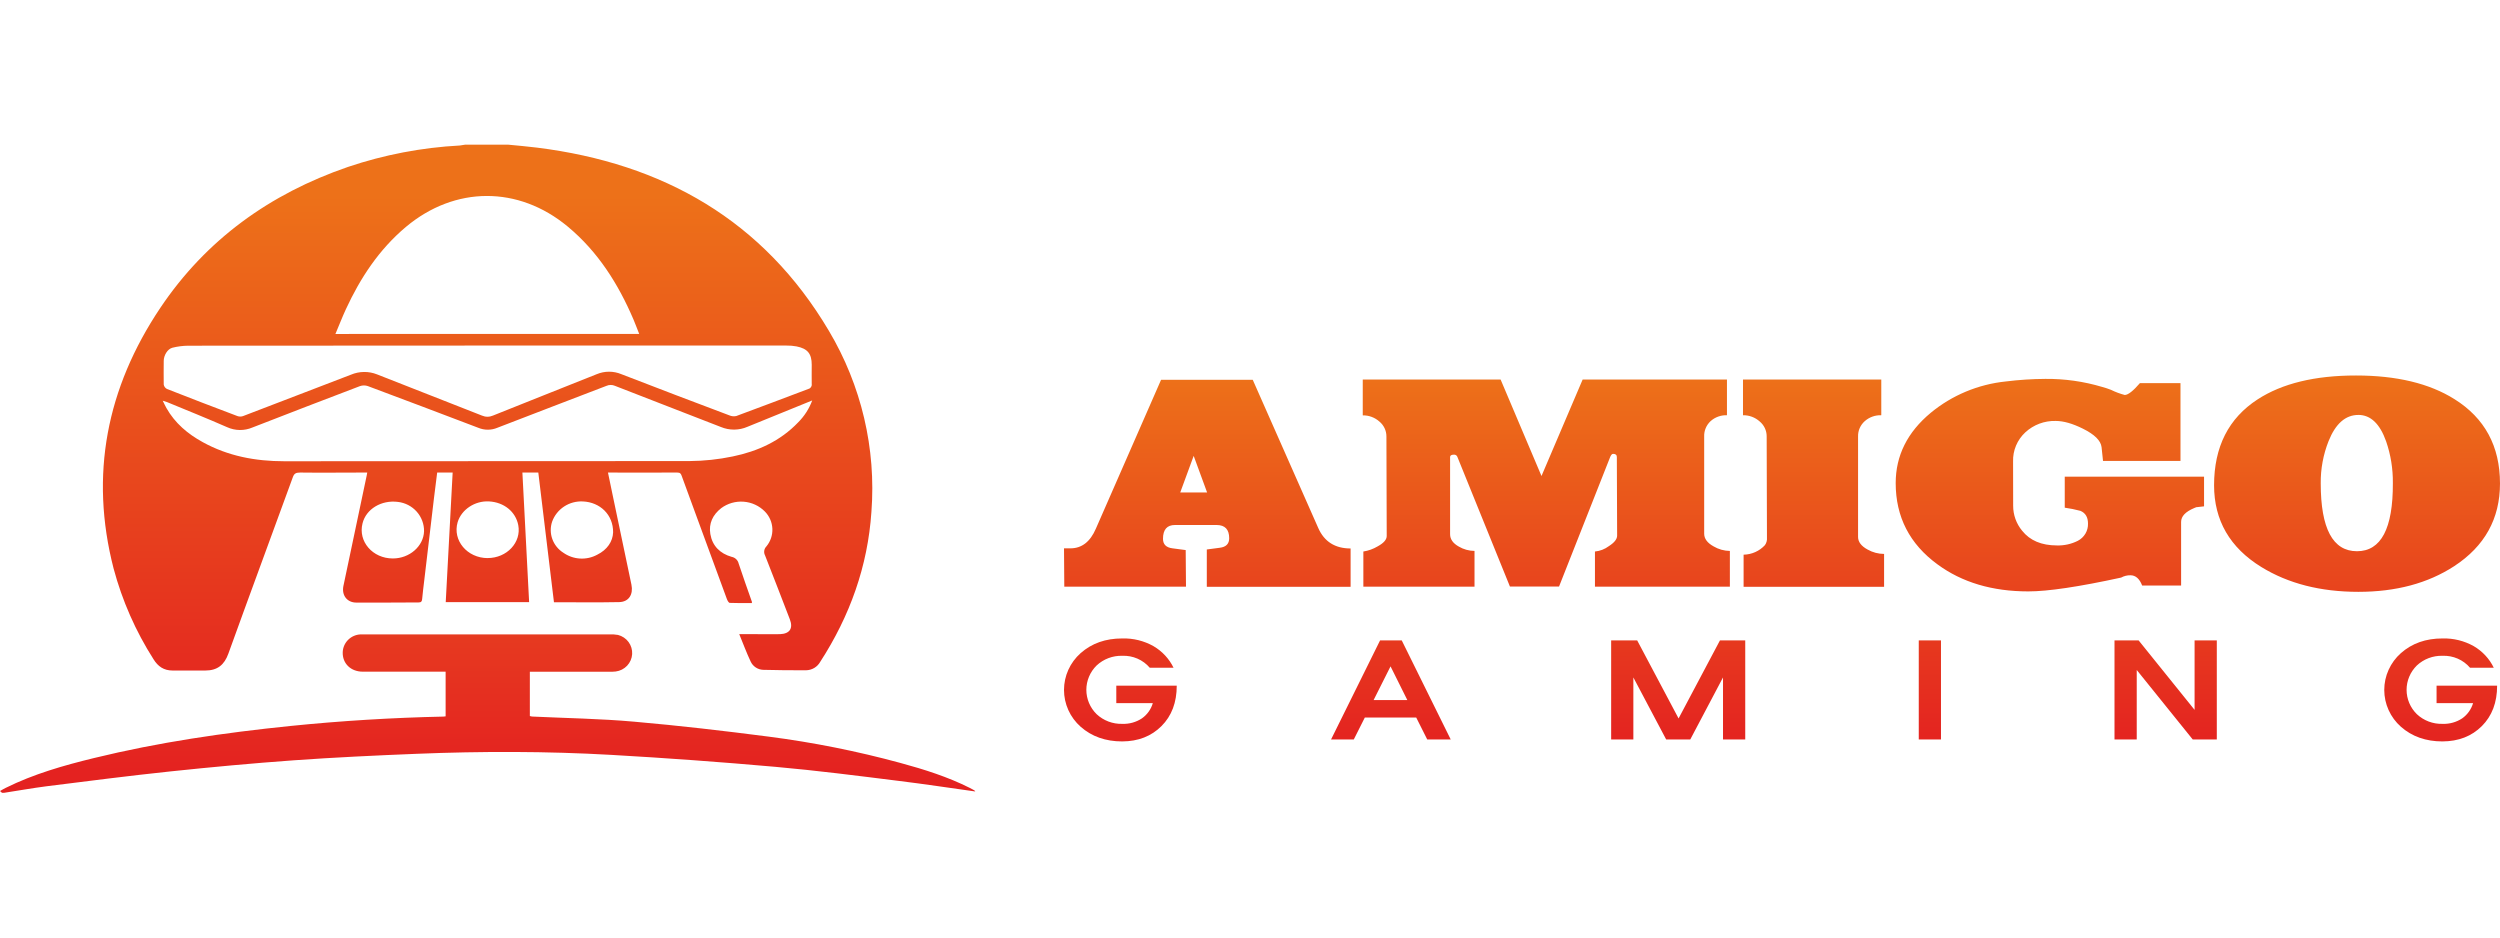 <svg width="216" height="81" viewBox="0 0 216 81" fill="none" xmlns="http://www.w3.org/2000/svg">
<path d="M43.913 12.5C44.736 12.582 45.561 12.649 46.392 12.754C57.319 14.117 65.974 19.058 71.614 28.58C74.424 33.302 75.707 38.757 75.291 44.217C74.975 48.918 73.431 53.223 70.866 57.184C70.746 57.399 70.572 57.579 70.359 57.707C70.147 57.835 69.904 57.905 69.655 57.911C68.415 57.911 67.175 57.911 65.938 57.873C65.708 57.865 65.486 57.793 65.295 57.667C65.104 57.541 64.953 57.365 64.858 57.159C64.504 56.41 64.216 55.631 63.871 54.791H65.322C66.012 54.791 66.704 54.809 67.394 54.791C68.244 54.757 68.542 54.286 68.242 53.508C67.529 51.666 66.826 49.823 66.1 47.986C66.034 47.861 66.01 47.719 66.031 47.579C66.052 47.44 66.117 47.311 66.217 47.21C66.573 46.779 66.757 46.234 66.733 45.679C66.708 45.124 66.479 44.596 66.087 44.197C65.601 43.703 64.95 43.4 64.254 43.347C63.559 43.293 62.868 43.492 62.31 43.906C61.585 44.477 61.219 45.224 61.373 46.141C61.549 47.175 62.214 47.826 63.212 48.111C63.359 48.138 63.495 48.208 63.602 48.31C63.71 48.412 63.785 48.543 63.819 48.687C64.182 49.798 64.581 50.893 64.964 51.993C64.968 52.03 64.968 52.068 64.964 52.105C64.331 52.105 63.69 52.118 63.052 52.089C62.962 52.089 62.849 51.884 62.802 51.755C61.917 49.355 61.035 46.955 60.158 44.555C59.736 43.405 59.31 42.26 58.895 41.108C58.825 40.915 58.764 40.826 58.501 40.828C56.569 40.841 52.623 40.828 52.529 40.828C52.657 41.451 52.784 42.067 52.914 42.685C53.46 45.295 54.007 47.905 54.556 50.514C54.731 51.359 54.33 52.004 53.498 52.022C51.638 52.06 49.779 52.033 47.862 52.033C47.411 48.302 46.961 44.584 46.51 40.828H45.135C45.328 44.559 45.522 48.275 45.716 52.022H38.511C38.71 48.293 38.91 44.579 39.109 40.828H37.772C37.679 41.571 37.582 42.313 37.492 43.067L36.66 50.105C36.595 50.657 36.521 51.217 36.473 51.762C36.455 51.971 36.385 52.051 36.167 52.051C34.377 52.051 32.587 52.08 30.794 52.064C29.987 52.064 29.514 51.44 29.667 50.646C30.333 47.466 31.003 44.286 31.678 41.106C31.696 41.026 31.707 40.959 31.73 40.828C31.566 40.828 31.419 40.828 31.279 40.828C29.503 40.828 27.726 40.852 25.95 40.828C25.569 40.828 25.42 40.901 25.298 41.237C23.448 46.316 21.567 51.386 19.732 56.472C19.381 57.45 18.779 57.933 17.744 57.933C16.799 57.933 15.855 57.933 14.91 57.933C14.155 57.933 13.652 57.584 13.265 56.961C11.718 54.535 10.555 51.891 9.815 49.12C7.728 41.026 9.218 33.514 13.846 26.607C17.805 20.706 23.314 16.745 30.06 14.424C33.183 13.37 36.439 12.746 39.735 12.571C39.887 12.555 40.037 12.531 40.186 12.5H43.913ZM42.181 29.856C33.541 29.856 24.899 29.86 16.256 29.869C15.795 29.874 15.337 29.933 14.89 30.045C14.466 30.159 14.146 30.712 14.146 31.181C14.146 31.862 14.13 32.545 14.146 33.225C14.159 33.306 14.191 33.382 14.239 33.448C14.287 33.514 14.35 33.568 14.423 33.605C16.449 34.401 18.482 35.184 20.521 35.951C20.675 36.004 20.843 36.004 20.997 35.951C24.108 34.765 27.217 33.573 30.323 32.373C30.679 32.222 31.061 32.142 31.448 32.138C31.835 32.133 32.219 32.204 32.578 32.347C35.596 33.536 38.622 34.715 41.638 35.905C41.788 35.971 41.951 36.006 42.116 36.006C42.281 36.006 42.444 35.971 42.594 35.905C45.579 34.704 48.572 33.525 51.559 32.329C51.896 32.188 52.258 32.115 52.623 32.115C52.989 32.115 53.351 32.188 53.688 32.329C56.793 33.531 59.903 34.717 63.018 35.887C63.205 35.97 63.414 35.99 63.614 35.945C65.697 35.175 67.768 34.388 69.849 33.603C69.941 33.58 70.021 33.523 70.073 33.445C70.125 33.367 70.147 33.273 70.133 33.181C70.122 32.625 70.133 32.069 70.133 31.511C70.133 30.563 69.775 30.119 68.823 29.93C68.533 29.876 68.237 29.852 67.942 29.856H42.181ZM55.227 28.851C55.047 28.406 54.905 28.008 54.743 27.628C53.424 24.541 51.674 21.751 49.044 19.569C44.785 16.038 39.303 16.056 35.066 19.609C32.747 21.559 31.133 24.014 29.881 26.725C29.564 27.41 29.293 28.119 28.98 28.855L55.227 28.851ZM70.178 34.597C68.249 35.382 66.411 36.123 64.578 36.876C64.218 37.033 63.828 37.115 63.434 37.118C63.039 37.12 62.649 37.044 62.286 36.892C59.238 35.698 56.176 34.533 53.126 33.334C53.013 33.285 52.89 33.26 52.767 33.26C52.643 33.26 52.521 33.285 52.407 33.334C49.251 34.548 46.106 35.745 42.961 36.963C42.703 37.071 42.426 37.126 42.146 37.126C41.866 37.126 41.589 37.071 41.331 36.963C38.156 35.753 34.973 34.552 31.782 33.358C31.563 33.283 31.325 33.283 31.106 33.358C28.005 34.537 24.91 35.728 21.82 36.932C21.472 37.081 21.096 37.156 20.717 37.152C20.338 37.148 19.964 37.064 19.62 36.907C17.909 36.156 16.162 35.455 14.423 34.737C14.329 34.699 14.229 34.677 14.06 34.622C14.189 34.882 14.272 35.066 14.376 35.251C15.113 36.556 16.215 37.488 17.518 38.202C19.701 39.407 22.075 39.852 24.552 39.852C36.225 39.852 47.9 39.847 59.576 39.836C60.829 39.827 62.078 39.694 63.305 39.438C65.464 38.993 67.421 38.104 68.968 36.485C69.503 35.949 69.916 35.305 70.176 34.597H70.178ZM33.946 48.251C35.387 48.251 36.597 47.19 36.638 45.9C36.646 45.278 36.42 44.674 36.004 44.206C35.588 43.738 35.01 43.438 34.383 43.365C32.954 43.181 31.633 43.977 31.324 45.211C30.919 46.781 32.197 48.255 33.944 48.251H33.946ZM52.973 45.994C52.986 44.47 51.846 43.392 50.367 43.325C49.793 43.294 49.225 43.446 48.746 43.758C48.267 44.071 47.903 44.527 47.707 45.06C47.54 45.551 47.544 46.083 47.719 46.571C47.894 47.059 48.229 47.476 48.672 47.755C49.094 48.053 49.593 48.228 50.112 48.258C50.63 48.289 51.147 48.173 51.602 47.926C52.468 47.499 52.944 46.781 52.973 45.994ZM42.132 48.217C43.795 48.217 45.062 46.861 44.778 45.371C44.553 44.208 43.547 43.39 42.244 43.321C41.023 43.258 39.866 44.028 39.539 45.12C39.084 46.688 40.362 48.217 42.136 48.22L42.132 48.217Z" fill="url(#paint0_linear_1534_41064)"/>
<path d="M0.176 68.5L0 68.344C0.167 68.251 0.327 68.153 0.494 68.071C2.915 66.872 5.496 66.136 8.109 65.498C13.697 64.132 19.381 63.307 25.102 62.723C29.492 62.278 33.894 62.008 38.306 61.913C38.36 61.913 38.414 61.902 38.502 61.893V58.033H37.99C35.777 58.033 33.563 58.033 31.349 58.033C30.299 58.033 29.577 57.315 29.611 56.347C29.625 55.947 29.792 55.567 30.077 55.282C30.362 54.998 30.745 54.829 31.151 54.811C31.304 54.811 31.46 54.811 31.615 54.811H52.637C52.89 54.798 53.143 54.814 53.392 54.857C53.76 54.95 54.083 55.167 54.307 55.469C54.531 55.772 54.64 56.142 54.618 56.515C54.595 56.889 54.441 57.243 54.183 57.517C53.924 57.791 53.577 57.968 53.201 58.017C53.019 58.036 52.836 58.043 52.653 58.039C50.538 58.039 48.424 58.039 46.309 58.039H45.779V61.867C45.839 61.887 45.9 61.901 45.962 61.909C48.904 62.049 51.855 62.091 54.788 62.353C58.672 62.692 62.55 63.145 66.418 63.645C70.259 64.142 74.06 64.902 77.794 65.918C79.859 66.478 81.897 67.123 83.813 68.086C83.939 68.149 84.063 68.215 84.183 68.286C84.216 68.306 84.234 68.346 84.266 68.384C82.054 68.077 79.856 67.739 77.649 67.47C74.099 67.026 70.55 66.57 66.988 66.254C62.272 65.836 57.551 65.492 52.824 65.222C47.22 64.902 41.606 64.902 35.995 65.129C32.461 65.271 28.926 65.438 25.4 65.689C21.831 65.945 18.267 66.276 14.707 66.652C11.148 67.028 7.575 67.488 4.011 67.935C2.782 68.093 1.565 68.315 0.345 68.5H0.176Z" fill="url(#paint1_linear_1534_41064)"/>
<path d="M101.518 45.36C100.828 45.36 100.483 45.758 100.483 46.554C100.483 47.038 100.761 47.312 101.317 47.377L102.444 47.526L102.469 50.686H91.955L91.93 47.377H92.485C93.462 47.377 94.194 46.812 94.681 45.682L100.316 32.816H108.238L113.892 45.609C114.412 46.795 115.345 47.388 116.692 47.388V50.697H104.268V47.475L105.395 47.326C105.933 47.259 106.202 46.986 106.202 46.505C106.202 45.743 105.841 45.362 105.118 45.36H101.518ZM103.134 39.387L101.973 42.547H104.293L103.134 39.387ZM125.288 39.485V46.156C125.288 46.588 125.54 46.946 126.045 47.226C126.454 47.467 126.921 47.596 127.398 47.599V50.686H117.794V47.651C118.231 47.583 118.651 47.432 119.03 47.206C119.55 46.923 119.81 46.626 119.812 46.316L119.787 37.704C119.787 37.46 119.733 37.218 119.628 36.997C119.523 36.776 119.371 36.58 119.181 36.423C118.788 36.071 118.273 35.879 117.742 35.887V32.789H129.652L133.185 41.128L136.742 32.789H149.209V35.876C148.688 35.857 148.18 36.041 147.795 36.387C147.611 36.557 147.467 36.765 147.371 36.995C147.275 37.225 147.231 37.473 147.241 37.722V46.109C147.241 46.541 147.51 46.906 148.048 47.204C148.475 47.458 148.963 47.595 149.461 47.602V50.688H137.804V47.651C138.238 47.609 138.653 47.45 139.001 47.19C139.481 46.883 139.72 46.579 139.72 46.281L139.695 39.485C139.695 39.303 139.585 39.212 139.369 39.212C139.267 39.212 139.175 39.327 139.089 39.561L134.7 50.679H130.459L125.919 39.478C125.898 39.417 125.856 39.364 125.801 39.328C125.746 39.292 125.68 39.275 125.615 39.281C125.396 39.287 125.288 39.354 125.288 39.485ZM160.537 37.719V46.392C160.537 46.823 160.815 47.188 161.371 47.486C161.802 47.729 162.289 47.858 162.785 47.859V50.697H150.647V47.924C150.995 47.918 151.337 47.842 151.654 47.7C151.971 47.559 152.255 47.355 152.489 47.101C152.623 46.913 152.686 46.684 152.665 46.454L152.64 37.693C152.64 37.448 152.586 37.207 152.481 36.986C152.376 36.764 152.224 36.569 152.034 36.412C151.641 36.059 151.126 35.867 150.595 35.876V32.789H162.543V35.876C162.019 35.858 161.507 36.041 161.116 36.387C160.927 36.554 160.777 36.76 160.677 36.99C160.577 37.22 160.529 37.469 160.537 37.719ZM173.937 43.692C173.933 44.48 174.207 45.246 174.713 45.856C175.384 46.701 176.385 47.124 177.715 47.126C178.341 47.145 178.961 47.008 179.519 46.728C179.794 46.587 180.024 46.371 180.18 46.107C180.337 45.842 180.414 45.539 180.403 45.233C180.403 44.686 180.184 44.321 179.747 44.137C179.302 44.018 178.85 43.927 178.394 43.864V41.186H190.43V43.748L189.754 43.824L189.576 43.897C188.824 44.213 188.448 44.611 188.448 45.093V50.593H185.083C184.857 49.997 184.51 49.703 184.073 49.703C183.79 49.698 183.512 49.767 183.266 49.903C179.615 50.699 176.941 51.097 175.242 51.097C172.13 51.097 169.514 50.318 167.395 48.758C164.99 46.998 163.788 44.659 163.788 41.74C163.788 39.368 164.797 37.344 166.815 35.667C168.657 34.147 170.917 33.204 173.306 32.958C174.436 32.817 175.573 32.743 176.712 32.736C178.378 32.72 180.037 32.955 181.631 33.432C181.888 33.501 182.141 33.584 182.389 33.681C182.768 33.868 183.165 34.017 183.574 34.126C183.861 34.126 184.299 33.786 184.886 33.105H188.394V39.825H181.701L181.575 38.631C181.507 38.066 180.969 37.535 179.961 37.037C179.068 36.592 178.286 36.37 177.614 36.37C176.642 36.343 175.699 36.697 174.99 37.352C174.641 37.675 174.366 38.067 174.183 38.503C174.001 38.938 173.914 39.407 173.93 39.879L173.937 43.692ZM203.762 51.135C200.498 51.135 197.706 50.421 195.385 48.994C192.66 47.317 191.297 44.961 191.296 41.924C191.296 38.607 192.549 36.135 195.056 34.508C197.175 33.13 200.01 32.441 203.559 32.443C207.058 32.443 209.893 33.123 212.063 34.484C214.687 36.125 215.999 38.556 215.999 41.776C215.999 44.813 214.679 47.195 212.038 48.92C209.767 50.397 207.009 51.135 203.762 51.135ZM203.762 35.851C202.65 35.851 201.792 36.605 201.188 38.113C200.728 39.275 200.498 40.514 200.511 41.762C200.511 45.671 201.555 47.626 203.641 47.626C205.727 47.626 206.761 45.663 206.743 41.738C206.757 40.514 206.561 39.297 206.163 38.137C205.622 36.612 204.822 35.849 203.762 35.849V35.851ZM96.957 64.059C95.522 64.059 94.325 63.636 93.366 62.79C92.914 62.389 92.553 61.899 92.305 61.351C92.058 60.803 91.93 60.21 91.93 59.611C91.93 59.011 92.058 58.418 92.305 57.871C92.553 57.323 92.914 56.833 93.366 56.432C94.325 55.584 95.522 55.161 96.957 55.162C97.904 55.134 98.841 55.365 99.663 55.829C100.414 56.268 101.016 56.916 101.394 57.693H99.34C99.051 57.353 98.686 57.084 98.275 56.905C97.863 56.726 97.416 56.643 96.966 56.661C96.559 56.649 96.152 56.717 95.771 56.861C95.39 57.005 95.041 57.222 94.746 57.499C94.465 57.775 94.243 58.102 94.091 58.463C93.939 58.824 93.86 59.21 93.86 59.601C93.86 59.991 93.939 60.378 94.091 60.739C94.243 61.099 94.465 61.427 94.746 61.702C95.041 61.98 95.39 62.197 95.771 62.341C96.152 62.485 96.558 62.553 96.966 62.541C97.57 62.564 98.165 62.397 98.666 62.065C99.121 61.743 99.451 61.279 99.604 60.748H96.448V59.241H101.671C101.671 60.692 101.231 61.856 100.352 62.734C99.473 63.612 98.342 64.053 96.957 64.059ZM121.11 55.329L125.342 63.89H123.313L122.362 61.996H117.92L116.967 63.89H115.003L119.239 55.329H121.11ZM120.143 57.573L118.678 60.488H121.595L120.143 57.573ZM141.452 55.329L145.029 62.074L148.605 55.329H150.789V63.89H148.868V58.531L146.039 63.89H143.958L141.122 58.531V63.89H139.204V55.329H141.452ZM167.701 55.329V63.89H165.781V55.329H167.701ZM189.612 55.329H191.532V63.89H189.452L184.614 57.886V63.89H182.693V55.329H184.776L189.612 61.333V55.329ZM211.028 64.059C209.593 64.059 208.396 63.636 207.437 62.79C206.985 62.389 206.623 61.899 206.376 61.351C206.128 60.803 206 60.21 206 59.611C206 59.011 206.128 58.418 206.376 57.871C206.623 57.323 206.985 56.833 207.437 56.432C208.396 55.584 209.593 55.161 211.028 55.162C211.975 55.135 212.911 55.365 213.733 55.829C214.484 56.268 215.086 56.916 215.462 57.693H213.411C213.121 57.354 212.756 57.084 212.344 56.905C211.932 56.727 211.484 56.643 211.035 56.661C210.627 56.649 210.221 56.717 209.839 56.861C209.458 57.005 209.11 57.222 208.814 57.499C208.534 57.775 208.311 58.102 208.159 58.463C208.007 58.824 207.929 59.21 207.929 59.601C207.929 59.991 208.007 60.378 208.159 60.739C208.311 61.099 208.534 61.427 208.814 61.702C209.11 61.98 209.458 62.197 209.839 62.341C210.22 62.485 210.627 62.553 211.035 62.541C211.639 62.564 212.235 62.397 212.737 62.065C213.19 61.742 213.52 61.278 213.675 60.748H210.519V59.241H215.751C215.751 60.692 215.311 61.856 214.432 62.734C213.553 63.612 212.417 64.053 211.024 64.059H211.028Z" fill="url(#paint2_linear_1534_41064)"/>
<defs>
<linearGradient id="paint0_linear_1534_41064" x1="42.127" y1="62.322" x2="42.127" y2="16.887" gradientUnits="userSpaceOnUse">
<stop offset="0.02" stop-color="#E42520"/>
<stop offset="1" stop-color="#ED7119"/>
</linearGradient>
<linearGradient id="paint1_linear_1534_41064" x1="42.132" y1="68.5" x2="42.132" y2="54.802" gradientUnits="userSpaceOnUse">
<stop offset="0.14" stop-color="#E42220"/>
<stop offset="1" stop-color="#E63A20"/>
</linearGradient>
<linearGradient id="paint2_linear_1534_41064" x1="153.966" y1="64.059" x2="153.966" y2="32.443" gradientUnits="userSpaceOnUse">
<stop offset="0.02" stop-color="#E42520"/>
<stop offset="1" stop-color="#ED7119"/>
</linearGradient>
</defs>
</svg>
